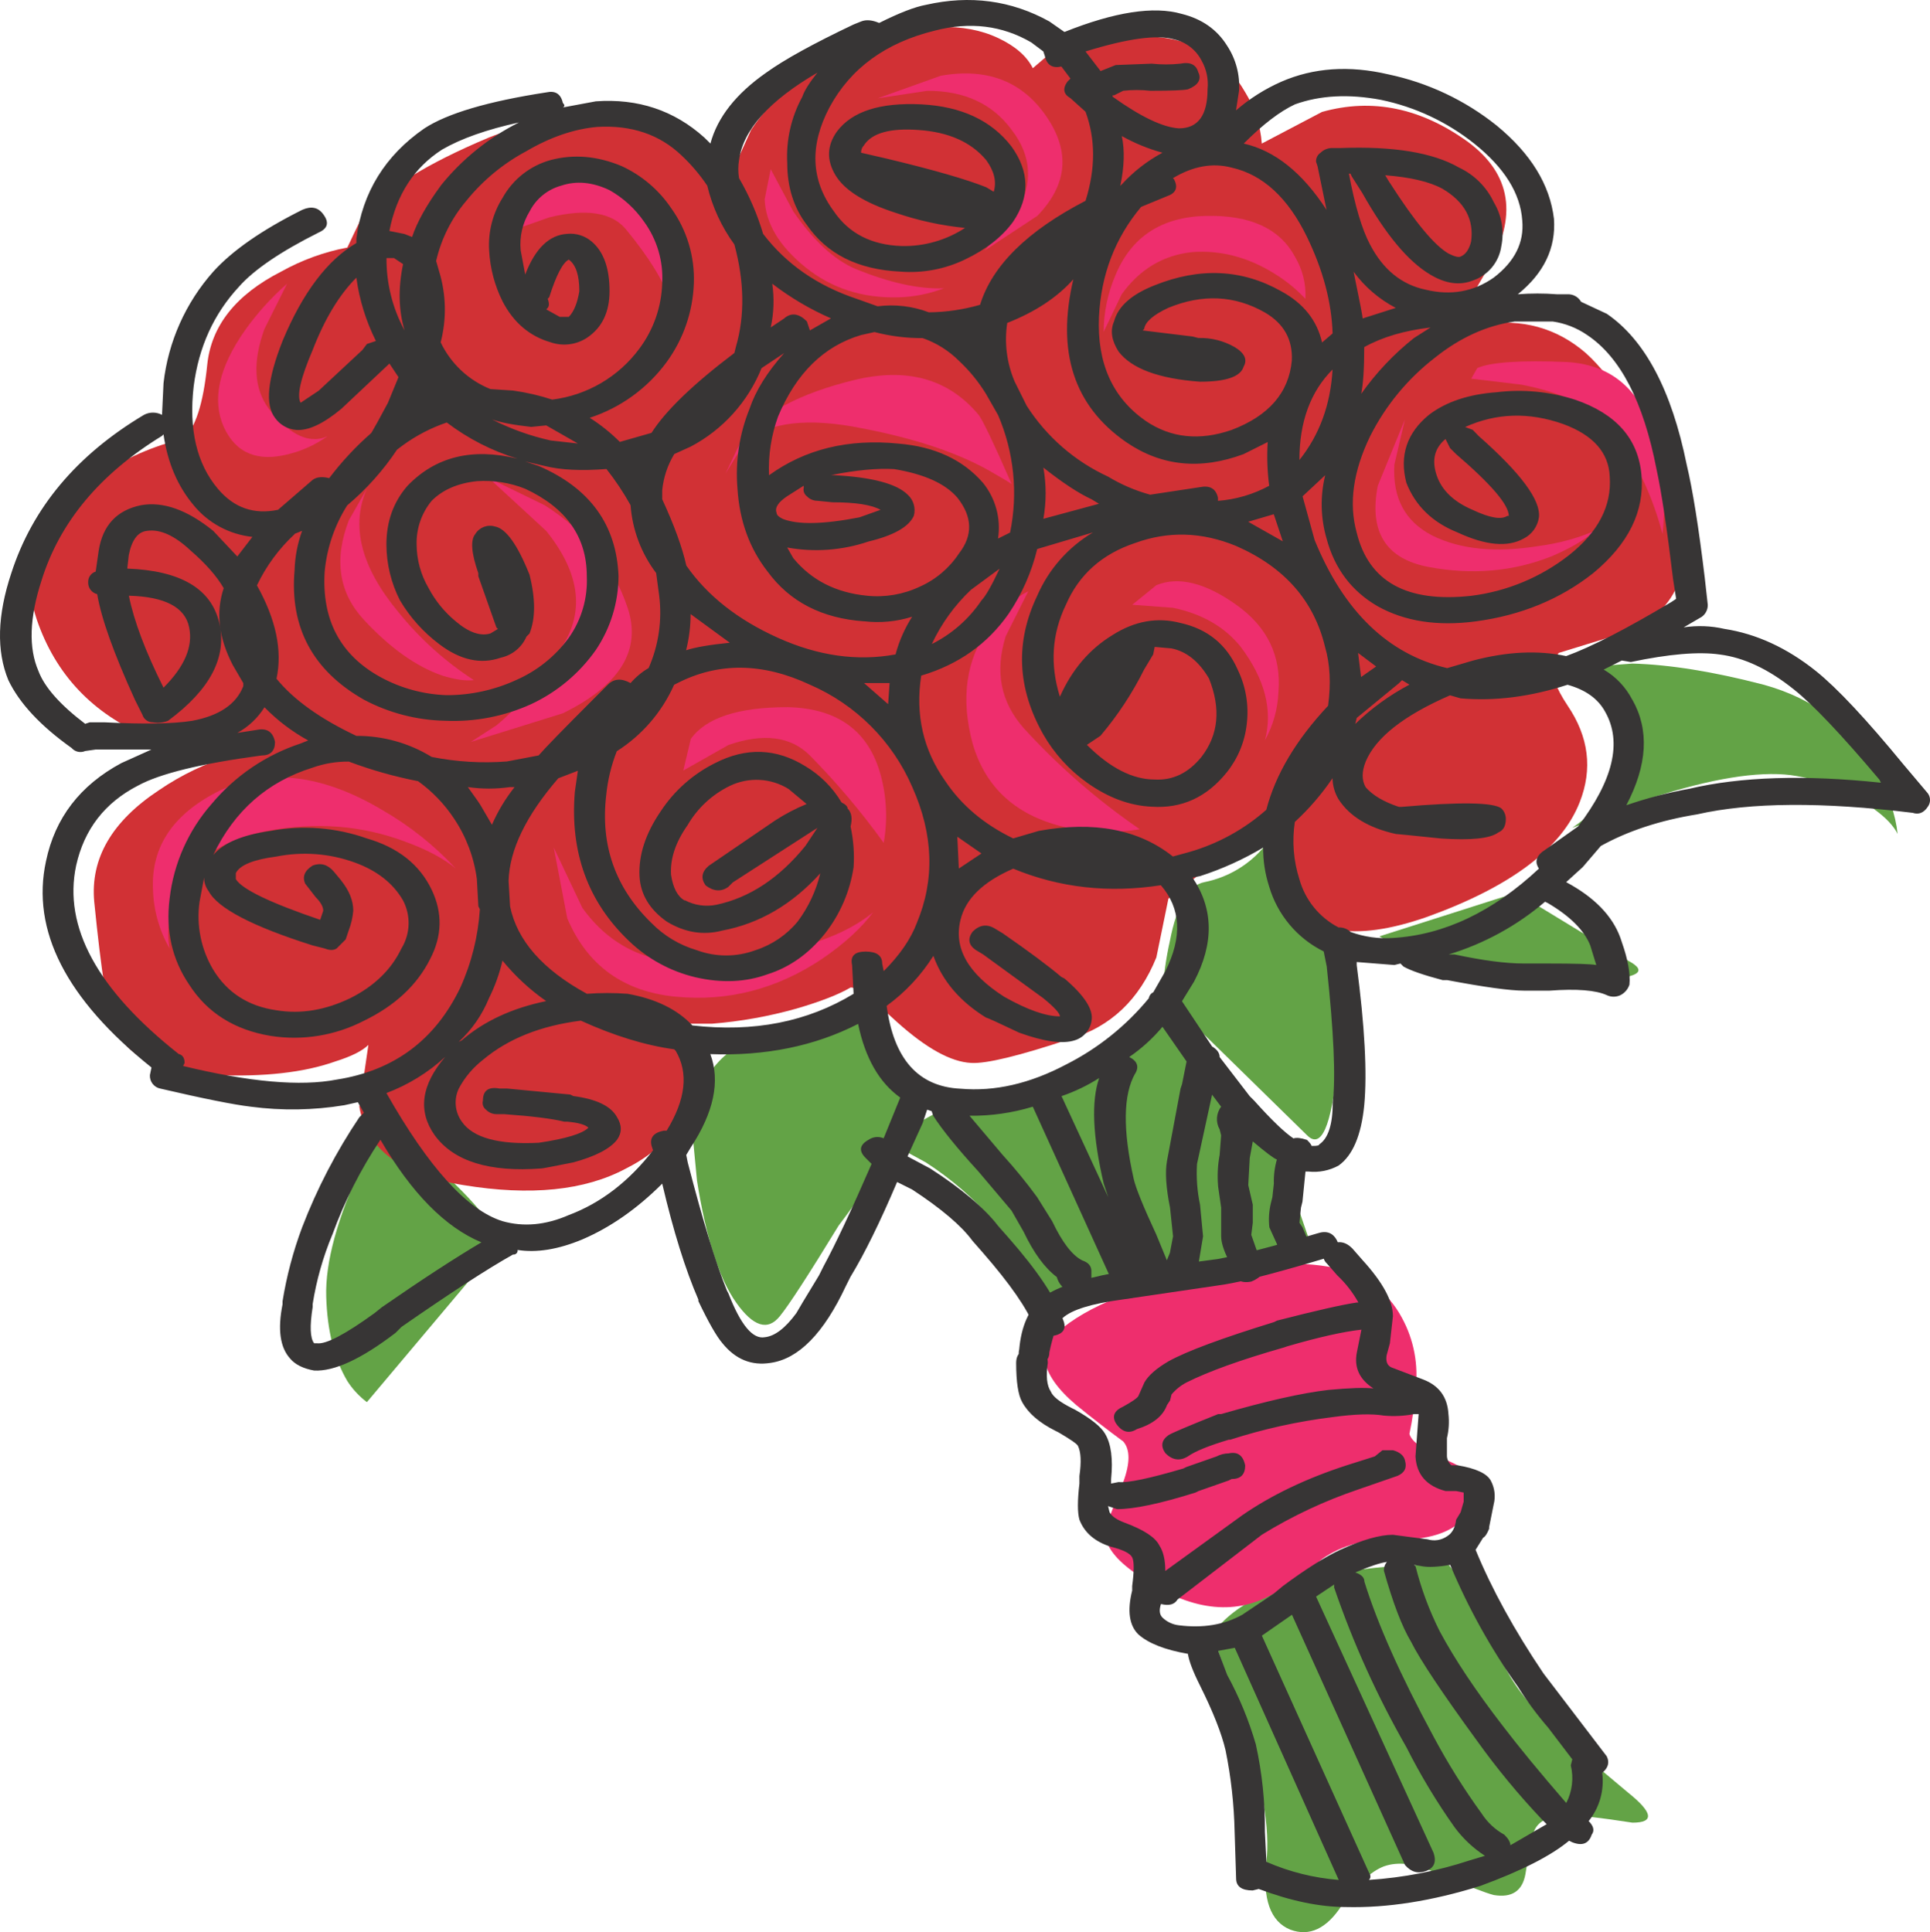 <?xml version="1.0" encoding="iso-8859-1"?>
<!-- Generator: Adobe Illustrator 20.1.0, SVG Export Plug-In . SVG Version: 6.00 Build 0)  -->
<svg version="1.0" id="Layer_1" xmlns="http://www.w3.org/2000/svg" xmlns:xlink="http://www.w3.org/1999/xlink" x="0px" y="0px"
	 viewBox="0 0 682.36 683.23" enable-background="new 0 0 682.36 683.23" xml:space="preserve">
<title>flowers3_0005</title>
<path fill="#63A346" d="M175,442c3.193-3.553-2.31-12.08-16.51-25.58c-14.473-13.78-20.333-23.55-17.58-29.31l-12.79,24.49
	c-8.88,19.187-13.14,34.82-12.78,46.9s2.847,22.03,7.46,29.85c1.845,2.878,4.188,5.405,6.92,7.46L175,442z"/>
<path fill="#63A346" d="M264,370c-3.907-0.353-8.347,2.843-13.32,9.59l-6.92,10.13l2.66,27.72c3.193,20.253,7.81,34.643,13.85,43.17
	c6.04,8.527,11.19,10.127,15.45,4.8c3.193-3.907,10.117-14.573,20.77-32c14.56-19.187,23.437-35.353,26.63-48.5
	c-3.193-3.907-6.39-8.17-9.59-12.79c-6.393-9.24-9.59-14.927-9.59-17.06c0-1.773-5.503,0.18-16.51,5.86
	C274.977,367.34,267.167,370.367,264,370z"/>
<path fill="#63A346" d="M456.78,311.92l-9.59-12.79c-5.416,6.593-12.944,11.111-21.31,12.79c-5.68,1.067-9.763,7.997-12.25,20.79
	c-1.373,6.14-2.252,12.38-2.63,18.66l51.14,50.1c4.973,4.973,8.523-3.027,10.65-24c2.133-20.607,1.423-34.643-2.13-42.11
	C468.153,329.687,463.527,321.873,456.78,311.92z"/>
<path fill="#63A346" d="M572.36,255.43c3.553,14.927-1.95,27.363-16.51,37.31l28.23-10.66c20.953-6.753,37.287-9.42,49-8
	c12.073,1.773,22.017,5.86,29.83,12.26c3.907,2.84,6.573,5.683,8,8.53c-0.713-6.753-3.2-14.037-7.46-21.85
	c-8.52-15.633-21.837-25.937-39.95-30.91c-17.753-4.62-33.2-7.107-46.34-7.46l-14.38,1.07L572.36,255.43z"/>
<path fill="#63A346" d="M536.14,315.66l-48.47,15.46l11.19,6.4c8.371,4.032,17.384,6.564,26.63,7.48
	c12.91,1.398,25.899,1.932,38.88,1.6c14.913-0.713,18.643-3.023,11.19-6.93L536.14,315.66z"/>
<path fill="#63A346" d="M408.84,361.49c-8.167,7.46-13.833,12.257-17,14.39c-10.667,7.107-21.853,10.837-33.56,11.19
	c-11.269,0.216-22.291,3.337-32,9.06l-10.65,8.53l11.72,6.4c8.935,5.771,17.014,12.769,24,20.79
	c11.007,12.433,18.11,23.98,21.31,34.64L383.8,458c10.667-5.687,23.983-8.883,39.95-9.59c25.927-1.42,39.067-4.44,39.42-9.06
	L450.38,402c-6.033-7.82-12.247-15.283-18.64-22.39C418.953,365.043,411.32,359.003,408.84,361.49z"/>
<path fill="#63A346" d="M477.55,555.5c-24.5,3.553-40.833,11.017-49,22.39l10.65,29.85c7.1,22.387,9.94,39.263,8.52,50.63
	c-1.42,13.147,1.42,21.147,8.52,24c6.747,2.487,12.783-0.357,18.11-8.53c5.333-7.46,10.303-12.08,14.91-13.86
	c4.973-1.773,11.01-1.063,18.11,2.13c11.007,4.62,17.93,7.287,20.77,8c6.393,1.067,10.123-1.42,11.19-7.46
	c1.42-9.24,2.487-14.393,3.2-15.46c1.42-3.2,4.97-4.977,10.65-5.33c4.613,0,12.613,0.887,24,2.66c7.813,0,7.28-3.553-1.6-10.66
	c-14.913-12.44-24.147-20.44-27.7-24c-8.88-8.527-14.917-17.053-18.11-25.58c-2.789-8.065-6.546-15.761-11.19-22.92l-6.39-8
	C500.603,553.062,489.012,553.778,477.55,555.5z"/>
<path fill="#EE2E6D" d="M500.45,491.54c1.136-8.805-0.541-17.745-4.79-25.54c-4.973-9.24-12.787-15.103-23.44-17.59
	c-13.14-2.84-30.717-1.773-52.73,3.2c-24.147,5.333-40.66,13.15-49.54,23.45l-0.53,5.86c0.713,4.973,4.443,10.307,11.19,16
	c5.68,4.62,11.183,8.883,16.51,12.79c2.487,2.84,2.487,7.637,0,14.39c-4.26,10.667-6.39,16.353-6.39,17.06
	c-0.353,4.62,2.843,9.417,9.59,14.39c17.4,12.793,33.023,15.99,46.87,9.59c6.04-2.84,12.787-7.46,20.24-13.86
	c7.1-4.973,15.8-7.283,26.1-6.93c13.14,0.353,22.017-3.2,26.63-10.66c4.613-7.107,1.947-12.793-8-17.06
	c-8.52-3.553-13.137-6.75-13.85-9.59C499.397,501.932,500.112,496.752,500.45,491.54z"/>
<path fill="#D13135" d="M235.19,48.09c-19.173-8.527-39.947-8.35-62.32,0.53c-22,9.24-36.913,18.48-44.74,27.72l-5.33,11.19
	c-8.22,1.568-16.134,4.448-23.44,8.53c-16,8.173-24.7,19.173-26.1,33c-1.4,13.827-4.24,22.533-8.52,26.12l-5.86,1.6
	c-10.389,3.245-20.124,8.296-28.76,14.92c-18.08,13.533-23.587,29.893-16.52,49.08s20.56,32.69,40.48,40.51
	c9.94,3.907,19.173,5.86,27.7,5.86c-9.098,2.761-17.721,6.895-25.57,12.26c-16.667,11.013-24.3,24.16-22.9,39.44
	c2.487,24.873,4.793,39.62,6.92,44.24c4.973,11.013,16.87,16.7,35.69,17.06c17.4,0.713,31.603-0.887,42.61-4.8
	c5.68-1.78,9.587-3.733,11.72-5.86l-3.2,21.85c2.487,14.927,14.737,24.167,36.75,27.72c23.793,3.907,42.97,1.953,57.53-5.86
	c11.333-5.687,18.257-13.327,20.77-22.92c1.799-6.415,2.164-13.148,1.07-19.72L241,362h10.7c10.093-0.8,20.084-2.585,29.83-5.33
	c8.52-2.487,14.913-4.973,19.18-7.46c1.773-0.353,7.277,3.733,16.51,12.26c10.3,9.24,19,14.037,26.1,14.39
	c5.333,0.353,17.053-2.49,35.16-8.53c14.207-4.267,24.327-13.86,30.36-28.78l4.26-20.79l28.76-22.39
	c2.487-2.133,4.44-1.067,5.86,3.2l5.33,16c8.167,15.633,25.39,18.83,51.67,9.59c29.473-10.667,47.407-24.17,53.8-40.51
	c4.613-11.727,3.193-23.097-4.26-34.11c-4.26-6.393-6.037-11.367-5.33-14.92l2.13-3.73l27.7-8.53
	c16.667-9.947,20.75-25.403,12.25-46.37c-9.587-24.52-19.707-41.577-30.36-51.17c-10.3-8.887-22.55-12.263-36.75-10.13
	c-6.033,0.713-8.34-0.707-6.92-4.26c3.54-6.027,6.547-11.17,9.02-15.43c10.667-18.48,8.36-33.403-6.92-44.77
	c-16.667-12.08-33.89-15.633-51.67-10.66l-21.29,11.19c-0.477-6.422-2.486-12.635-5.86-18.12c-7.1-12.427-18.283-19.003-33.55-19.73
	c-14.913-0.713-26.277,0.887-34.09,4.8l-7.46,6.4c-2.133-4.267-6.217-7.82-12.25-10.66c-12.073-5.687-27.52-5.17-46.34,1.55
	c-18.467,7.107-32.133,17.41-41,30.91l-8,17.59C252.237,57.493,244.777,52.357,235.19,48.09z"/>
<path fill="#373535" d="M396.58,459.56l36.22-5.33c6.747-1.067,18.997-4.263,36.75-9.59c3.553-0.713,4.62-2.667,3.2-5.86
	c-1.42-2.84-3.727-3.727-6.92-2.66c-15.627,4.62-27.347,7.64-35.16,9.06L394.45,450c-13.14,2.487-21.84,5.507-26.1,9.06
	c-4.62,3.907-7.287,9.947-8,18.12c-0.713,2.84,0.883,4.617,4.79,5.33c3.907,0,5.86-1.42,5.86-4.26
	c1.42-6.753,3.017-10.84,4.79-12.26C378.997,463.13,385.927,460.987,396.58,459.56z"/>
<path fill="#EE2E6D" d="M140.91,216.52c-13.287-16-17.017-30.57-11.19-43.71L123.33,184c-5.333,13.86-3.557,25.587,5.33,35.18
	c9.233,9.947,18.467,16.52,27.7,19.72c4.613,1.42,8.343,1.953,11.19,1.6C157.454,233.97,148.462,225.876,140.91,216.52z"/>
<path fill="#EE2E6D" d="M192.58,178.67l-19.71-9.59l20.24,18.65c11.72,14.567,13.673,28.07,5.86,40.51
	c-7.813,12.44-15.627,21.857-23.44,28.25l-9.05,5.86L199,252.23c20.24-9.947,27.873-22.383,22.9-37.31S207.153,187.91,192.58,178.67
	z"/>
<path fill="#EE2E6D" d="M262.35,155.22l-5.86,12.26l6.92-11.19c8.52-7.107,22.37-8.707,41.55-4.8
	c18.467,3.553,33.38,8.527,44.74,14.92c4.973,2.84,7.64,4.44,8,4.8c-6.393-14.567-10.293-22.737-11.7-24.51
	c-10.667-12.793-25.403-16.88-44.21-12.26C282.983,139.06,269.837,145.987,262.35,155.22z"/>
<path fill="#EE2E6D" d="M185.65,72.08l-9.59,11.19l18.11-6.4c13.14-3.2,22.197-1.78,27.17,4.26
	c8.167,9.947,13.317,18.297,15.45,25.05c0.349-7.173-0.369-14.358-2.13-21.32c-3.553-14.573-10.48-22.033-20.78-22.38
	C203.587,61.773,194.177,64.973,185.65,72.08z"/>
<path fill="#EE2E6D" d="M93.5,116.31l8-16c-5.591,4.912-10.595,10.456-14.91,16.52c-9.24,13.16-11.73,24.55-7.47,34.17
	c4.26,9.24,11.893,12.437,22.9,9.59c4.983-1.229,9.685-3.401,13.85-6.4c-1.475,0.771-3.127,1.14-4.79,1.07
	c-4.973,0-10.307-3.553-16-10.66C89.767,137.467,89.24,128.037,93.5,116.31z"/>
<path fill="#EE2E6D" d="M54.09,314.59c0.209,7.307,2.222,14.449,5.86,20.79c-1.067-5.687-0.357-11.727,2.13-18.12
	c4.973-12.433,15.803-20.25,32.49-23.45c17.047-3.2,33.203-1.957,48.47,3.73c7.813,2.84,13.85,6.037,18.11,9.59
	c-7.611-8.217-16.428-15.228-26.15-20.79c-20.953-12.433-39.953-14.743-57-6.93C61.333,287.583,53.363,299.31,54.09,314.59z"/>
<path fill="#EE2E6D" d="M244.24,261.29l-2.66,11.19l16-9.06c12.427-4.267,22.013-3.023,28.76,3.73
	c9.48,9.618,18.206,19.952,26.1,30.91c1.416-7.981,1.051-16.177-1.07-24c-4.26-15.633-15.26-23.633-33-24
	C260.943,250.087,249.567,253.83,244.24,261.29z"/>
<path fill="#EE2E6D" d="M195.77,299.67l4.79,25.05c7.1,16.7,19.883,25.94,38.35,27.72s35.69-2.66,51.67-13.32
	c7.813-5.333,13.85-10.84,18.11-16.52c-12.073,9.947-32.493,15.81-61.26,17.59c-17.753,1.067-31.603-5.33-41.55-19.19L195.77,299.67
	z"/>
<path fill="#EE2E6D" d="M363.56,209.06c-4.973,2.487-9.59,6.75-13.85,12.79c-8.167,11.373-10.12,25.04-5.86,41
	c4.62,16,15.807,25.95,33.56,29.85c8.417,1.762,17.088,1.941,25.57,0.53c-14.995-10.286-28.753-22.268-41-35.71
	c-8.18-9.213-10.317-20.053-6.41-32.52L363.56,209.06z"/>
<path fill="#EE2E6D" d="M408.84,206.92l-8.52,6.93l14.38,1.07c10.3,2.133,18.3,6.753,24,13.86c8.52,11.373,11.36,22.373,8.52,33
	c2.902-5.218,4.539-11.044,4.78-17.01c1.067-12.793-3.903-23.097-14.91-30.91C426.083,206.047,416.667,203.733,408.84,206.92z"/>
<path fill="#EE2E6D" d="M496.72,148.29l-9.59,23.45c-3.193,16.347,2.843,25.94,18.11,28.78c15.267,2.84,29.65,1.597,43.15-3.73
	c6.747-2.84,11.897-5.86,15.45-9.06c-6.3,2.657-12.93,4.45-19.71,5.33c-15.273,2.487-27.88,1.243-37.82-3.73
	c-9.587-4.973-14.027-13.323-13.32-25.05L496.72,148.29z"/>
<path fill="#EE2E6D" d="M394.45,97.13c-2.766,6.395-4.215,13.282-4.26,20.25l6.39-13.32c6.393-8.887,14.727-13.86,25-14.92
	c9.94-0.713,19.527,1.773,28.76,7.46c4.123,2.499,7.888,5.547,11.19,9.06c0.29-5.236-1.011-10.437-3.73-14.92
	c-5.333-9.947-15.81-14.743-31.43-14.39S400.11,83.63,394.45,97.13z"/>
<path fill="#EE2E6D" d="M332.67,26.77l-22.37,8l17.58-2.66c13.14,0,23.083,4.62,29.83,13.86c7.1,9.24,7.633,19.01,1.6,29.31
	l-11.2,13.32l18.64-12.26c10.667-11.013,11.733-22.74,3.2-35.18C361.417,28.72,348.99,23.923,332.67,26.77z"/>
<path fill="#EE2E6D" d="M272.48,59.82l-2.13,10.66c0.353,8.527,5.147,16.527,14.38,24s20.233,11.027,33,10.66
	c5.475-0.162,10.884-1.244,16-3.2c-8.88,0.353-19.357-1.957-31.43-6.93c-7.46-3.2-14.74-9.95-21.84-20.25L272.48,59.82z"/>
<path fill="#EE2E6D" d="M522.29,130.17l-2.13,3.73l17.58,2.1c13.14,2.487,22.727,6.75,28.76,12.79
	c9.587,9.593,16.69,22.927,21.31,40c1.054-9.792,0.513-19.691-1.6-29.31c-4.26-19.9-14.927-30.383-32-31.45
	C537.55,127.343,526.91,128.057,522.29,130.17z"/>
<path fill="#373535" d="M501.52,500.61L500.45,515c0.353,6.393,3.903,10.48,10.65,12.26h3.73l2.66,0.53V531l-1.07,3.73l-1.6,2.66
	c-0.353,2.84-1.42,4.793-3.2,5.86c-2.02,1.401-4.571,1.795-6.92,1.07l-12.25-1.6c-4.613,0-10.827,1.777-18.64,5.33
	c-5.333,2.487-12.08,6.75-20.24,12.79l-3.2,2.66L439.2,571c-6.393,3.553-13.85,4.797-22.37,3.73c-2.191-0.242-4.241-1.202-5.83-2.73
	c-1.067-1.067-1.243-2.667-0.53-4.8c2.84,0.713,4.793,0.18,5.86-1.6l29.83-22.92c10.724-6.6,22.16-11.968,34.09-16l13.85-4.8
	c2.487-1.067,3.373-2.843,2.66-5.33c-0.353-1.78-1.773-3.023-4.26-3.73h-3.73l-2.7,2.18L476,518.19
	c-14.207,4.62-26.457,10.483-36.75,17.59L412,555.5c0-3.907-0.71-6.927-2.13-9.06c-1.42-2.84-5.503-5.507-12.25-8
	c-2.84-1.067-4.617-2.31-5.33-3.73l-0.53-2.13l3.2,1.07c6.033,0,15.267-1.953,27.7-5.86l1.07-0.53l10.65-3.73l1.07-0.53
	c3.193,0,4.79-1.6,4.79-4.8c-0.713-3.553-2.667-4.973-5.86-4.26c-1.484,0.017-2.944,0.383-4.26,1.07l-10.65,3.73l-1.07,0.53
	c-12.073,3.553-19.707,5.153-22.9,4.8l-2.66,0.53V523c0.713-7.107,0.003-12.44-2.13-16c-1.42-2.487-4.97-5.33-10.65-8.53l-1.07-0.53
	c-4.26-2.133-6.747-4.087-7.46-5.86c-1.42-2.133-1.777-5.51-1.07-10.13c0-3.2-1.953-4.8-5.86-4.8c-3.553,0-5.33,1.6-5.33,4.8
	c0,6.753,0.71,11.373,2.13,13.86c2.133,3.907,6.04,7.283,11.72,10.13l1.07,0.53c4.26,2.487,6.567,4.087,6.92,4.8
	c1.067,2.133,1.243,5.687,0.53,10.66v2.66c-0.713,6.04-0.713,10.303,0,12.79c1.773,4.62,5.503,7.817,11.19,9.59
	c4.26,1.067,6.747,2.31,7.46,3.73s0.713,4.797,0,10.13v1.6c-1.773,7.107-1.063,12.26,2.13,15.46c3.553,3.2,9.413,5.51,17.58,6.93
	c0.353,2.487,1.773,6.217,4.26,11.19c4.613,9.24,7.63,16.88,9.05,22.92c1.926,9.478,2.997,19.11,3.2,28.78l0.53,16.52
	c0,2.84,1.953,4.26,5.86,4.26l2.13-0.53c11.333,4.267,21.63,6.4,30.89,6.4c14.56,0.353,30.363-2.133,47.41-7.46
	c14.56-5.333,25.037-10.667,31.43-16l1.07,0.53c3.553,1.42,5.86,0.533,6.92-2.66c1.067-1.42,0.71-3.02-1.07-4.8
	c3.856-4.796,5.586-10.958,4.79-17.06c2.133-1.773,2.667-3.727,1.6-5.86l-22.37-29.31c-10.3-15.28-18.3-29.85-24-43.71l2.66-4.26
	c0.713-0.353,1.423-1.42,2.13-3.2V540l1.6-8c0.751-2.875,0.368-5.929-1.07-8.53c-1.42-2.487-5.327-4.263-11.72-5.33h-2.13
	c-0.943-0.807-1.52-1.961-1.6-3.2v-6.4c0.67-2.791,0.85-5.677,0.53-8.53c-0.353-6.04-3.373-10.127-9.06-12.26l-11.19-4.26
	c-1.42-0.713-1.953-2.133-1.6-4.26l1.15-4.23l1.07-9.59c0-5.333-3.55-11.907-10.65-19.72l-3.73-4.26
	c-2.487-2.487-5.153-2.843-8-1.07c-0.973,0.62-1.71,1.55-2.09,2.64c-0.376,1.346,0.038,2.788,1.07,3.73l3.73,4.26
	c2.97,2.79,5.487,6.025,7.46,9.59h-0.53c-4.973,0.713-14.383,2.847-28.23,6.4l-1.07,0.53c-18.467,5.687-30.897,10.307-37.29,13.86
	c-4.26,2.487-7.1,4.973-8.52,7.46l-2.13,4.8c-0.353,0.713-2.13,1.957-5.33,3.73c-3.193,1.42-4.08,3.373-2.66,5.86
	c2.133,3.2,4.62,3.91,7.46,2.13c5.68-1.773,9.23-4.617,10.65-8.53l1.07-1.6l0.53-2.13c1.478-1.758,3.289-3.206,5.33-4.26
	c7.813-3.907,19.177-7.993,34.09-12.26l1.6-0.53c11.007-3.2,19.707-5.153,26.1-5.86l-1.6,8c-1.067,5.333,0.887,9.597,5.86,12.79
	c-3.193-0.353-8.527-0.177-16,0.53c-9.233,1.067-21.84,3.91-37.82,8.53h-1.07c-10.667,4.267-16.527,6.753-17.58,7.46
	c-2.487,1.773-2.843,3.907-1.07,6.4c2.487,2.487,5.153,2.843,8,1.07c2.487-1.773,7.28-3.727,14.38-5.86h0.53
	c11.792-3.809,23.92-6.488,36.22-8c7.813-1.067,13.85-1.243,18.11-0.53c3.557,0.326,7.143,0.147,10.65-0.53h1.6v0.53 M446.14,578.39
	l10.64-7.39l39.95,88.48c2.133,2.487,4.62,3.197,7.46,2.13s3.727-3.2,2.66-6.4l-41.55-90.64l6.39-4.26v1.07
	c6.704,19.605,15.267,38.524,25.57,56.5c4.956,9.826,10.638,19.269,17,28.25c2.947,3.985,6.584,7.409,10.74,10.11l-5.33,1.6
	c-11.556,3.809-23.548,6.138-35.69,6.93c0.713-0.713,0.713-1.6,0-2.66l-37.82-83.68 M482.38,559.24c0-1.42-1.067-2.487-3.2-3.2
	c4.973-2.133,8.703-3.377,11.19-3.73c-0.773,0.879-1.158,2.033-1.07,3.2c3.193,11.373,6.39,19.723,9.59,25.05
	c3.193,6.393,11.007,18.12,23.44,35.18c6.995,9.749,14.646,19.011,22.9,27.72l1.6,1.6L534,652.51c0-1.067-0.71-2.31-2.13-3.73
	c-3.244-1.785-5.993-4.348-8-7.46c-6.282-8.66-11.963-17.741-17-27.18c-11.72-21.673-19.887-39.973-24.5-54.9 M430.7,583.76
	l5.86-1.07l36.75,82.08c-8.82-0.697-17.462-2.86-25.57-6.4l-0.53-10.66c0.099-10.391-0.978-20.761-3.21-30.91
	c-2.48-8.514-5.873-16.735-10.12-24.52l-3.2-8.53 M500.46,553.9l-0.53-0.53l3.2,0.53c2.133,0.353,5.33,0.177,9.59-0.53
	c6.377,15.234,14.426,29.713,24,43.17c3.17,5.067,6.731,9.878,10.65,14.39l8.52,11.19l-0.53,2.13c1.079,4.488,0.512,9.215-1.6,13.32
	c-9.233-10.667-16.69-19.727-22.37-27.18c-9.593-12.427-17.057-23.617-22.39-33.57c-3.671-7.305-6.529-14.991-8.52-22.92
	 M251.17,50.76L249,48.62c-10.667-9.593-23.45-13.857-38.35-12.79L199,38c0.713-0.353,0.713-0.887,0-1.6
	c-0.713-3.2-2.667-4.443-5.86-3.73c-20.62,3.173-35,7.427-43.14,12.76c-13.847,9.593-21.847,22.563-24,38.91v1.6
	c-10.3,6.04-19.003,17.587-26.11,34.64c-5.333,13.5-6.22,22.56-2.66,27.18c1.729,2.459,4.463,4.021,7.46,4.26
	c4.26,0.353,9.593-2.133,16-7.46l17-16l3.2,4.8l-3.73,9.06c-2.84,5.333-4.793,8.887-5.86,10.66c-5.502,4.812-10.498,10.173-14.91,16
	c-2.84-0.713-4.97-0.357-6.39,1.07l-11.7,10.12c-8.527,1.78-15.627-0.707-21.3-7.46c-7.46-8.887-10.3-20.967-8.52-36.24
	c1.773-13.86,7.107-25.587,16-35.18c5.333-6.04,14.743-12.437,28.23-19.19c3.193-1.42,3.727-3.553,1.6-6.4
	c-1.773-2.487-4.26-3.02-7.46-1.6c-14.227,7.113-24.713,14.4-31.46,21.86c-9.787,11.019-15.928,24.795-17.58,39.44l-0.53,11.2
	c-1.997-1.065-4.393-1.065-6.39,0C27.097,160.9,11.467,179.553,4,202.66c-4.96,14.893-5.31,27.507-1.05,37.84
	c3.907,8.173,11.363,16.173,22.37,24c1.189,1.37,3.132,1.804,4.79,1.07l3.73-0.53h19.71l-10.65,4.8
	c-14.56,7.82-23.437,19.367-26.63,34.64c-5.333,24.52,7.097,48.853,37.29,73L53,380.15c-0.142,2.311,1.456,4.366,3.73,4.8
	c15.267,3.553,25.933,5.687,32,6.4c10.967,1.441,22.085,1.263,33-0.53l4.79-1.07l2.13,3.73l-1.6,1.6
	c-8.184,12.172-14.97,25.228-20.23,38.92c-3.161,8.458-5.479,17.207-6.92,26.12v1.07c-1.773,8.887-0.887,15.283,2.66,19.19
	c1.773,2.133,4.613,3.553,8.52,4.26c7.1,0.353,16.687-4.087,28.76-13.32l2.13-2.13c17.4-12.08,30.54-20.607,39.42-25.58
	c0.769,0.12,1.49-0.407,1.61-1.176c0.022-0.144,0.022-0.29,0-0.434c6.747,1.067,14.38-0.177,22.9-3.73
	c9.94-4.267,19.35-10.84,28.23-19.72c3.907,16.7,8.167,30.367,12.78,41v0.53c3.553,7.46,6.393,12.433,8.52,14.92
	c4.613,5.687,10.28,7.997,17,6.93c9.94-1.42,18.817-10.48,26.63-27.18l1.6-3.2c4.973-8.173,10.477-19.367,16.51-33.58l5.33,2.66
	c10.3,6.753,17.403,12.793,21.31,18.12l3.73,4.26c9.587,11.013,15.623,19.72,18.11,26.12c1.42,3.2,3.727,4.267,6.92,3.2
	c3.553-0.713,4.62-2.667,3.2-5.86c-2.487-7.46-8.88-17.053-19.18-28.78l-3.73-4.26c-4.973-6.393-12.973-13.143-24-20.25l-8-4.26
	l5.33-11.73l1.6-4.8l1.6,0.53l0.53,1.6c3.193,4.973,8.527,11.547,16,19.72l11.72,13.86l4.26,7.46c3.553,7.46,7.46,12.793,11.72,16
	c0.667,2.432,2.442,4.408,4.79,5.33c3.553,1.42,5.86,0.533,6.92-2.66l0.53-2.13v-2.66c0-1.773-1.067-3.017-3.2-3.73
	c-3.553-1.773-7.103-6.393-10.65-13.86l-5.33-8.53c-3.793-5.185-7.859-10.166-12.18-14.92l-11.72-13.86
	c7.577,0.085,15.121-0.994,22.37-3.2l29.3,64.49c1.42,3.2,3.727,4.087,6.92,2.66c2.487-0.713,3.73-2.133,3.73-4.26
	c1.387,1.42,3.503,1.845,5.33,1.07l3.73-2.13c0.879,0.774,2.033,1.16,3.2,1.07c3.193,0.713,5.147-0.707,5.86-4.26l2.13-12.79
	L424.28,426c-1.002-4.727-1.362-9.567-1.07-14.39l5.33-24.52l3.2,4.26c-1.767,2.318-1.975,5.469-0.53,8l0.53,2.13l-0.53,6.93
	c-0.685,3.689-0.863,7.453-0.53,11.19l1.07,7.46v10.13c0,2.133,0.887,4.977,2.66,8.53l1.07,3.73c1.067,3.2,3.373,4.443,6.92,3.73
	c3.553-1.42,4.797-3.373,3.73-5.86l-3.73-10.66l0.53-4.26V426l-1.6-6.93l0.53-9.59l1.07-5.86c4.613,3.907,7.453,6.04,8.52,6.4
	c-0.798,2.77-1.159,5.648-1.07,8.53l-0.53,4.8l-0.53,2.13c-0.67,2.791-0.85,5.677-0.53,8.53l2.66,5.86
	c0.713,2.84,2.843,3.907,6.39,3.2c3.553,0,4.973-1.777,4.26-5.33l-1.6-3.74l-1.07-1.6l0.53-5.33l0.53-2.13l1.07-10.66h1.07
	c3.684,0.4,7.403-0.343,10.65-2.13c4.973-3.553,7.99-10.66,9.05-21.32c1.067-11.373,0.18-27.897-2.66-49.57v-1.07l13.33,1.05
	l2.13-0.53l1.07,1.07c2.487,1.42,7.103,3.02,13.85,4.8h1.6c13.14,2.487,22.197,3.73,27.17,3.73h9.05
	c9.587-0.713,16.333-0.18,20.24,1.6c1.517,0.712,3.273,0.712,4.79,0c1.526-0.762,2.679-2.106,3.2-3.73
	c0.353-3.907-0.533-8.88-2.66-14.92l-0.53-1.6c-2.84-7.82-9.233-14.393-19.18-19.72l5.86-5.33l6.39-7.46
	c9.587-5.333,20.95-9.063,34.09-11.19c18.82-4.267,44.21-4.443,76.17-0.53c2.133,0.713,3.91,0.003,5.33-2.13
	c1.067-1.422,1.067-3.378,0-4.8L673,270.35c-13.14-16-23.437-27-30.89-33c-10.28-8.233-21.1-13.223-32.46-14.97
	c-4.717-1.084-9.596-1.264-14.38-0.53l6.39-3.73c1.374-0.977,2.173-2.574,2.13-4.26l-1.07-9.59c-2.133-17.767-4.263-31.1-6.39-40
	c-5.333-26.293-14.743-44.06-28.23-53.3l-9.1-4.25c-0.967-1.719-2.819-2.748-4.79-2.66h-3.73c-4.61-0.356-9.24-0.356-13.85,0
	c9.233-7.46,13.493-16.343,12.78-26.65c-1.42-12.08-8.167-23.08-20.24-33c-11.184-8.966-24.322-15.174-38.35-18.12
	C477,23.057,464.393,23.927,453,28.9c-5.808,2.562-11.201,5.976-16,10.13l1.07-6.93c0.367-5.656-1.13-11.276-4.26-16
	c-3.553-5.687-8.887-9.417-16-11.19c-9.873-2.84-23.697-0.707-41.47,6.4L371,7.58c-13.48-7.46-28.033-9.413-43.66-5.86
	c-3.907,0.713-9.41,2.847-16.51,6.4c-2.487-1.067-4.617-1.243-6.39-0.53l-2.66,1.07c-14.207,6.747-24.507,12.427-30.9,17.04
	c-10.667,7.46-17.237,15.81-19.71,25.05 M186.17,53.41c8.52-4.973,16.853-7.817,25-8.53c12.107-0.7,22.05,2.673,29.83,10.12
	c3.408,3.202,6.444,6.777,9.05,10.66c1.791,7.496,5.05,14.562,9.59,20.79c3.553,13.147,3.73,25.227,0.53,36.24l-0.53,2.13
	c-14.56,11.013-24.327,20.43-29.3,28.25l-11.19,3.2c-3.227-3.224-6.799-6.085-10.65-8.53c10.918-3.564,20.44-10.469,27.22-19.74
	c5.883-8.08,9.222-17.732,9.59-27.72c0.373-9.526-2.442-18.904-8-26.65c-4.378-6.494-10.46-11.656-17.58-14.92
	c-8.52-3.553-16.853-4.263-25-2.13c-7.227,1.975-13.354,6.776-17,13.32c-3.516,5.559-5.192,12.085-4.79,18.65
	c0.331,6.306,1.961,12.475,4.79,18.12c3.907,7.46,9.573,12.257,17,14.39c4.279,1.462,8.993,0.872,12.78-1.6
	c5.333-3.553,8-9.06,8-16.52c0-8.173-2.13-14.037-6.39-17.59c-2.372-1.988-5.439-2.945-8.52-2.66
	c-6.393,0.353-11.363,5.15-14.91,14.39l-1.6-8.53c-0.469-4.845,0.654-9.711,3.2-13.86c2.289-4.46,6.351-7.749,11.19-9.06
	c5.333-1.773,11-1.24,17,1.6c4.877,2.756,9.065,6.582,12.25,11.19c4.594,6.325,6.852,14.047,6.39,21.85
	c-0.269,8.277-3.06,16.273-8,22.92c-7.36,10.038-18.537,16.594-30.89,18.12c-4.511-1.48-9.147-2.551-13.85-3.2l-8-0.53
	c-7.722-3.111-13.996-9.006-17.58-16.52c2.137-8.239,1.954-16.909-0.53-25.05l-1.07-3.73c1.809-7.845,5.471-15.142,10.68-21.28
	c5.845-7.24,13.093-13.224,21.31-17.59 M193.65,105.64l0.53-0.53c2.48-7.807,4.787-12.243,6.92-13.31
	c2.487,1.773,3.73,5.503,3.73,11.19c-0.713,4.267-1.957,7.287-3.73,9.06h-3.2l-4.79-2.66c1.067-0.713,1.243-1.957,0.53-3.73
	 M269.81,82.74c-2.036-6.899-4.896-13.527-8.52-19.74c-0.355-2.119-0.355-4.281,0-6.4c1.42-10.667,10.653-20.97,27.7-30.91
	c-2.84,3.553-4.617,6.397-5.33,8.53c-3.92,7.17-5.765,15.29-5.33,23.45c0,8.527,2.307,15.81,6.92,21.85
	c7.1,10.307,18.1,15.813,33,16.52c7.876,0.635,15.779-0.835,22.9-4.26c7.46-3.553,13.127-7.993,17-13.32
	c6.033-8.887,5.857-17.77-0.53-26.65c-7.08-9.207-17.707-14.177-31.88-14.91c-14.56-0.713-24.503,2.483-29.83,9.59
	c-3.553,4.973-3.73,10.127-0.53,15.46s10.303,9.773,21.31,13.32c7.934,2.716,16.155,4.504,24.5,5.33
	c-6.642,4.338-14.439,6.569-22.37,6.4c-10.667-0.353-18.667-4.44-24-12.26c-8.147-11.013-8.67-23.26-1.57-36.74
	c7.46-13.86,19.89-22.92,37.29-27.18C342.967,7.607,354.327,9,364.62,15l4.26,3.2l0.53,1.6c0.713,3.2,2.667,4.443,5.86,3.73
	l3.2,4.26l-1.07,1.07c-1.773,2.487-1.417,4.44,1.07,5.86l5.33,4.8c3.553,9.653,3.553,20.147,0,31.48
	c-20.593,10.667-33.023,22.927-37.29,36.78c-5.888,1.702-11.981,2.597-18.11,2.66c-5.77-2.186-11.99-2.918-18.11-2.13l-7.46-2.66
	c-13.847-4.62-24.847-12.26-33-22.92 M277.29,112.58l-4.79,3.2c1.099-5.08,1.279-10.316,0.53-15.46
	c6.398,4.918,13.373,9.035,20.77,12.26l-7.46,4.26l-1.07-3.2c-2.84-2.84-5.507-3.197-8-1.07 M305.5,51.29
	c2.84-4.267,9.233-6.043,19.18-5.33c10.667,0.713,18.667,4.267,24,10.66c2.84,3.907,3.727,7.637,2.66,11.19l-2.66-1.6
	c-7.12-2.84-18.85-6.213-35.19-10.12L304.43,54c-0.025-0.996,0.362-1.958,1.07-2.66 M309.23,117.43c5.55,1.447,11.265,2.163,17,2.13
	c4.805,1.677,9.172,4.41,12.78,8c3.708,3.462,6.934,7.407,9.59,11.73l4.26,7.46c5.639,13.095,7.126,27.604,4.26,41.57l-4.26,2.13
	c1.085-7.031-0.85-14.193-5.33-19.72c-7.1-8.173-17.043-12.793-29.83-13.86c-17.753-1.78-33.023,1.95-45.81,11.19
	c-0.306-7.073,0.781-14.137,3.2-20.79c6.393-15.28,16.16-24.873,29.3-28.78l4.79-1.07 M356.05,114.22
	c9.94-3.907,17.753-9.06,23.44-15.46c-6.04,25.587,0.173,44.773,18.64,57.56c12.427,8.527,26.277,9.947,41.55,4.26l8.52-4.26
	c-0.321,5.158-0.143,10.336,0.53,15.46c-5.595,3.031-11.766,4.847-18.11,5.33V176c-0.713-3.2-2.843-4.443-6.39-3.73l-17.58,2.66
	c-5.242-1.433-10.26-3.587-14.91-6.4c-11.772-5.43-21.744-14.116-28.74-25.03l-4.23-8.5c-2.814-6.545-3.736-13.748-2.66-20.79
	 M155.82,65.68c-4.967,6.753-8.34,12.793-10.12,18.12l-2.7-1.06l-5.33-1.07c2.487-12.793,8.7-22.387,18.64-28.78
	c6.747-3.907,15.803-7.103,27.17-9.59c-10.731,5.392-20.178,13.028-27.7,22.39 M136.65,91.26h2.66l3.2,2.13
	c-1.773,8.527-1.597,16.343,0.53,23.45C138.773,108.994,136.574,100.191,136.65,91.26 M132.92,120.57l-3.2,1.07l-1.6,2.13
	l-15.45,14.39l-6.39,4.26c-1.42-2.487,0-8.703,4.26-18.65c4.26-11.013,9.41-19.54,15.45-25.58c1.056,7.794,3.394,15.36,6.92,22.39
	 M122.79,178.68c6.767-5.692,12.69-12.319,17.59-19.68l2.13-1.6c4.72-3.425,9.928-6.122,15.45-8c7.509,5.713,15.974,10.043,25,12.79
	c-16-3.907-28.96-0.71-38.88,9.59c-4.973,5.687-7.46,12.617-7.46,20.79c0.025,6.858,1.666,13.614,4.79,19.72
	c3.559,6.011,8.265,11.264,13.85,15.46c7.46,5.687,14.74,7.287,21.84,4.8c4.04-0.888,7.408-3.663,9.05-7.46l1.07-1.07
	c2.133-5.333,2.133-12.263,0-20.79c-4.26-10.667-8.343-16.353-12.25-17.06c-2.643-0.785-5.483,0.307-6.92,2.66
	c-1.773,2.133-1.417,6.753,1.07,13.86v1.07l6.39,18.12l0.53,0.53L173.4,224c-3.553,1.067-7.637-0.353-12.25-4.26
	c-3.941-3.242-7.2-7.232-9.59-11.74c-2.761-4.686-4.231-10.021-4.26-15.46c-0.143-5.627,1.749-11.117,5.33-15.46
	c3.907-3.907,9.24-6.217,16-6.93c5.794-0.386,11.601,0.523,17,2.66c14.56,6.753,21.84,17.057,21.84,30.91
	c0.364,7.792-1.885,15.482-6.39,21.85c-4.787,6.532-11.218,11.68-18.64,14.92c-7.686,3.526-16.044,5.344-24.5,5.33
	c-8.207-0.269-16.235-2.461-23.44-6.4c-14.207-7.82-20.777-20.257-19.71-37.31c0.77-8.34,3.512-16.378,8-23.45 M68.46,178.66
	c5.182,6.317,12.644,10.337,20.77,11.19l-5.33,6.93l-8.52-9.06c-9.233-7.46-17.757-10.48-25.57-9.06
	c-8.52,1.773-13.49,7.107-14.91,16l-1.07,7.46c-1.625,0.503-2.714,2.03-2.66,3.73c-0.094,2.004,1.249,3.792,3.2,4.26
	c1.42,8.527,5.86,20.963,13.32,37.31l2.66,5.33c0.503,1.625,2.03,2.714,3.73,2.66c1.791,0.327,3.638,0.143,5.33-0.53
	c14.913-11.013,20.95-22.56,18.11-34.64c-2.84-12.08-13.68-18.473-32.52-19.18l0.53-4.8c1.067-5.333,3.197-8.177,6.39-8.53
	c4.613-0.713,9.763,1.597,15.45,6.93c5.333,4.62,9.24,9.06,11.72,13.32c-2.84,8.527-1.773,17.587,3.2,27.18l3.73,6.4v1.07
	c-2.487,6.393-8.523,10.48-18.11,12.26c-6.747,1.067-17.043,1.243-30.89,0.53h-5.31l-1.6,0.53
	c-8.873-6.747-14.377-12.963-16.51-18.65c-3.553-8.173-3.197-18.84,1.07-32c6.393-20.607,20.597-37.663,42.61-51.17l0.53-0.53
	c1.42,9.947,4.97,18.297,10.65,25.05 M104.15,188.78l2.66-1.07c-1.612,4.451-2.51,9.129-2.66,13.86
	c-1.773,20.253,6.393,35.533,24.5,45.84c8.869,4.708,18.721,7.264,28.76,7.46c10.445,0.465,20.851-1.547,30.37-5.87
	c9.182-4.281,17.079-10.898,22.9-19.19c5.194-7.723,7.978-16.813,8-26.12c-0.707-18.12-10.117-31.09-28.23-38.91l-4.79-1.6l6.92,1.6
	c5.68,1.42,12.96,1.777,21.84,1.07c3.176,4.03,6.025,8.307,8.52,12.79c0.636,8.706,3.78,17.041,9.05,24l1.07,8
	c1.089,8.707-0.2,17.547-3.73,25.58c-2.409,1.412-4.569,3.213-6.39,5.33c-3.193-1.773-5.86-1.597-8,0.53l-4.79,4.8
	c-11.007,11.013-17.577,17.763-19.71,20.25l-11.19,2.13c-8.908,0.687-17.868,0.149-26.63-1.6c-8.004-4.919-17.226-7.497-26.62-7.44
	c-12.787-6.04-22.2-12.78-28.24-20.22c2.133-9.947-0.173-20.947-6.92-33c3.254-6.828,7.774-12.977,13.32-18.12 M57.81,243.17
	c-6.387-12.78-10.47-23.62-12.25-32.52c12.787,0.353,19.89,4.083,21.31,11.19C68.29,228.613,65.27,235.723,57.81,243.17
	 M26.92,306.06c2.84-12.793,10.12-22.21,21.84-28.25c7.813-4.267,22.373-7.82,43.68-10.66c3.193,0,4.79-1.6,4.79-4.8
	c-0.713-3.553-2.843-4.973-6.39-4.26l-6.92,1.07c3.915-2.155,7.216-5.274,9.59-9.06c4.542,4.652,9.749,8.605,15.45,11.73l-2.66,1.07
	c-12.261,4.034-23.149,11.419-31.43,21.32c-8.282,9.409-13.485,21.127-14.91,33.58c-1.42,11.373,0.887,21.5,6.92,30.38
	c6.393,9.947,15.98,15.987,28.76,18.12c11.287,1.782,22.848-0.085,33-5.33c11.007-5.333,18.82-12.617,23.44-21.85
	c4.26-8.173,4.437-16.347,0.53-24.52c-4.26-8.887-11.893-14.927-22.9-18.12c-10.931-3.873-22.691-4.791-34.09-2.66
	c-9.94,1.42-16.687,4.263-20.24,8.53c7.46-15.633,19.18-25.937,35.16-30.91c4.102-1.454,8.428-2.174,12.78-2.13
	c7.96,2.986,16.155,5.304,24.5,6.93c5.037,3.623,9.369,8.137,12.78,13.32c4.266,6.399,7.003,13.694,8,21.32l0.53,9.59l0.53,1.07
	c-0.616,9.582-2.96,18.973-6.92,27.72c-8.873,18.493-23.43,29.323-43.67,32.49c-12.787,2.487-30.897,0.887-54.33-4.8l0.53-1.07
	c0-1.773-0.71-2.84-2.13-3.2C34.38,349.94,22.307,327.733,26.92,306.06 M120.67,311.39l-2.66-3.2c-2.133-2.487-4.62-3.197-7.46-2.13
	c-2.84,1.773-3.727,3.907-2.66,6.4l3.73,4.8c1.773,1.773,2.66,3.373,2.66,4.8l-1.07,3.2c-17.753-6.04-27.697-10.837-29.83-14.39
	v-2.13c1.42-2.84,6.213-4.793,14.38-5.86c9.255-1.833,18.834-1.096,27.7,2.13c7.813,2.84,13.48,7.28,17,13.32
	c2.852,5.38,2.651,11.867-0.53,17.06c-3.553,7.46-9.59,13.323-18.11,17.59c-8.88,4.267-17.58,5.687-26.1,4.26
	c-9.94-1.42-17.397-6.217-22.37-14.39c-4.286-7.22-5.977-15.688-4.79-24l1.6-8.53c-0.016,1.733,0.547,3.423,1.6,4.8
	c3.193,6.04,15.443,12.437,36.75,19.19l4.26,1.07c1.773,0.713,3.193,0.713,4.26,0l3.2-3.2l1.07-3.2
	c0.856-2.223,1.395-4.556,1.6-6.93c0-3.553-1.42-7.107-4.26-10.66 M163.25,367.89l-1.07,0.53c4.655-4.29,8.305-9.556,10.69-15.42
	c2.119-4.235,3.727-8.706,4.79-13.32c4.462,5.466,9.662,10.285,15.45,14.32c-12.073,2.487-22.017,7.107-29.83,13.86 M136.65,386.51
	c7.678-2.896,14.729-7.237,20.77-12.79c-8.52,9.947-9.763,19.187-3.73,27.72c6.747,9.24,19.353,13.15,37.82,11.73
	c0.353,0,4.083-0.71,11.19-2.13c7.813-2.133,12.963-4.8,15.45-8c1.773-2.487,1.773-5.153,0-8c-2.133-3.907-7.283-6.393-15.45-7.46
	l-1.07-0.53l-22.37-2.13h-2.66c-3.907-0.713-5.86,0.707-5.86,4.26c-0.334,1.185,0.09,2.454,1.07,3.2
	c0.969,1.025,2.319,1.604,3.73,1.6h2.66c9.94,0.713,17.043,1.6,21.31,2.66h1.07c3.907,0.353,6.393,1.063,7.46,2.13
	c-2.133,2.133-7.993,3.91-17.58,5.33c-14.207,0.713-23.263-1.773-27.17-7.46c-2.478-3.419-2.888-7.919-1.07-11.73
	c2.094-3.94,4.998-7.392,8.52-10.13c8.88-7.46,20.42-12.08,34.62-13.86c11.72,5.333,22.72,8.71,33,10.13l0.53,0.53
	c4.613,7.82,3.547,17.237-3.2,28.25h-1.07c-3.553,0.713-4.973,2.49-4.26,5.33l0.53,1.6c-8.52,11.013-18.463,18.653-29.83,22.92
	c-8.167,3.553-15.98,4.263-23.44,2.13c-12.427-3.907-26.093-19.007-41-45.3 M368.89,183.47c1.065-5.993,1.065-12.127,0-18.12
	c6.747,5.333,12.413,9.063,17,11.19l2.66,1.6l-19.71,5.33 M294.84,168.01h-1.07c8.88-1.773,16.337-2.483,22.37-2.13
	c10.667,1.773,18.123,5.15,22.37,10.13c5.333,6.753,5.51,13.327,0.53,19.72c-3.401,5.153-8.207,9.224-13.85,11.73
	c-5.806,2.745-12.251,3.851-18.64,3.2c-11.007-1.067-19.707-5.507-26.1-13.32l-2.13-3.73c9.612,1.75,19.511,1.017,28.76-2.13
	c8.88-2.133,14.213-5.153,16-9.06c0.752-2.689-0.071-5.573-2.13-7.46c-3.907-3.907-12.607-6.217-26.1-6.93 M284.2,172.29
	c-0.334,1.185,0.09,2.454,1.07,3.2c0.969,1.025,2.319,1.604,3.73,1.6l5.33,0.53c8.167,0,13.833,0.887,17,2.66l-7.46,2.66
	c-12.787,2.487-21.843,2.663-27.17,0.53c-1.42-0.713-2.13-1.423-2.13-2.13c-0.707-1.773,0.537-3.727,3.73-5.86l5.86-3.73v0.53
	 M314.52,241.57L314,249l-8.52-7.46h9.05 M305.48,219.69c5.716,0.668,11.509,0.123,17-1.6c-2.622,4.115-4.598,8.607-5.86,13.32
	c-13.493,2.487-27.343,0.533-41.55-5.86c-14.207-6.393-25.013-14.91-32.42-25.55c-1.42-6.393-4.26-14.21-8.52-23.45v-3.2
	c0.442-4.529,1.898-8.9,4.26-12.79l5.86-2.66c11.343-6.001,20.198-15.82,25-27.72l8-5.33c-6.027,6.767-10.11,13.337-12.25,19.71
	c-3.616,8.952-5.076,18.63-4.26,28.25c0.713,11.373,4.263,21.143,10.65,29.31c7.813,10.667,19.177,16.53,34.09,17.59 M374.73,246.36
	c-3.553-11.373-2.843-22.21,2.13-32.51c4.613-10.667,12.78-17.95,24.5-21.85c11.72-4.267,23.617-3.91,35.69,1.07
	c17.047,7.46,27.523,19.363,31.43,35.71c1.773,6.04,2.13,12.97,1.07,20.79c-11.333,12.08-18.613,24.34-21.84,36.78
	c-7.839,6.925-17.12,12.021-27.17,14.92l-5.86,1.6c-12.073-9.593-27.877-12.613-47.41-9.06l-9.05,2.66
	c-10.3-4.973-18.3-11.723-24-20.25c-7.813-11.013-10.653-23.45-8.52-37.31c13.14-3.907,23.437-11.19,30.89-21.85
	c4.715-6.974,8.143-14.737,10.12-22.92l19.71-5.86c-8.765,5.201-15.663,13.037-19.71,22.39c-7.813,16.347-7.103,32.68,2.13,49
	c3.856,6.737,9.127,12.558,15.45,17.06c7.46,5.333,15.093,8.177,22.9,8.53c10.667,0.713,19.543-3.373,26.63-12.26
	c3.889-4.891,6.31-10.787,6.98-17c0.8-6.571-0.311-13.234-3.2-19.19c-3.907-8.887-10.653-14.393-20.24-16.52
	c-8.167-2.133-16.167-0.713-24,4.26c-8.167,4.973-14.38,12.257-18.64,21.85 M343.29,208.56l10.12-7.46
	c-2.84,6.04-4.97,9.77-6.39,11.19c-4.427,6.585-10.483,11.911-17.58,15.46C332.809,220.539,337.508,214.029,343.29,208.56
	 M194.71,155.76c-7.214-1.588-14.194-4.095-20.77-7.46c2.84,1.067,7.457,1.953,13.85,2.66l5.33-0.53l11.19,6.4l-9.59-1.07
	 M238.4,242.11l1.07-0.53c14.56-7.46,30.183-7.283,46.87,0.53c16.25,7.023,29.206,19.986,36.22,36.24c7.46,16.7,7.993,32.7,1.6,48
	c-2.133,5.687-6.04,11.373-11.72,17.06l-0.53-2.66c0-2.84-1.953-4.26-5.86-4.26s-5.503,1.6-4.79,4.8l0.53,10.13
	c-16.333,9.947-35.333,13.677-57,11.19c-5.333-5.687-12.967-9.417-22.9-11.19c-4.787-0.355-9.593-0.355-14.38,0
	c-15.627-8.527-24.683-18.83-27.17-30.91l-0.53-9.06c0.353-11.013,6.213-23.093,17.58-36.24l6.92-2.66l-1.07,7.46
	c-1.773,21.333,4.62,38.923,19.18,52.77c6.532,6.278,14.626,10.694,23.44,12.79c9.233,2.133,17.757,1.777,25.57-1.07
	c7.813-2.487,14.56-7.283,20.24-14.39c5.35-6.806,8.838-14.888,10.12-23.45c0.314-4.823-0.046-9.666-1.07-14.39
	c0.713-2.84,0.357-4.973-1.07-6.4c0-0.713-0.71-1.423-2.13-2.13c-3.128-5.262-7.521-9.658-12.78-12.79
	c-10.3-6.393-20.967-6.75-32-1.07c-7.791,3.888-14.41,9.775-19.18,17.06c-5.333,7.82-7.82,15.46-7.46,22.92
	c0.353,6.393,3.55,11.727,9.59,16c6.393,3.907,12.963,4.973,19.71,3.2c13.14-2.487,24.68-9.237,34.62-20.25
	c-1.482,6.17-4.204,11.975-8,17.06c-3.9,4.732-9.074,8.248-14.91,10.13c-6.7,2.486-14.07,2.486-20.77,0
	c-6.063-1.783-11.57-5.084-16-9.59c-12.787-12.433-18.12-27.533-16-45.3c0.528-5.3,1.783-10.502,3.73-15.46
	c8.904-5.659,15.943-13.815,20.24-23.45 M244.17,217.15l13.85,10.13c-7.1,0.713-12.25,1.6-15.45,2.66
	C243.626,225.758,244.163,221.463,244.17,217.15 M242.04,318.42c-2.487-1.42-4.083-4.44-4.79-9.06
	c-0.353-5.687,1.6-11.55,5.86-17.59c3.478-6.002,8.67-10.829,14.91-13.86c6.651-3.219,14.485-2.816,20.77,1.07l6.39,5.33
	c-3.903,1.603-7.649,3.565-11.19,5.86l-23.44,16c-2.487,2.133-2.843,4.443-1.07,6.93c2.84,2.133,5.507,2.31,8,0.53l1.6-1.6
	L289,292.74l-4.26,6.4c-9.233,11.373-19.71,18.303-31.43,20.79c-3.803,0.779-7.758,0.214-11.19-1.6 M180.33,278.33h1.6
	c-3.232,4.075-5.921,8.553-8,13.32l-3.73-6.4c-0.353-0.713-1.95-3.023-4.79-6.93c4.945,0.711,9.965,0.711,14.91,0 M338.52,295.91
	l8.48,5.89l-8,5.33l-0.53-11.19 M303.37,362c2.487,12.08,7.457,20.787,14.91,26.12l-5.86,14.39c-1.749-0.757-3.764-0.556-5.33,0.53
	c-3.193,1.773-3.55,3.907-1.07,6.4l2.13,2.13c-7.1,16.347-12.767,28.427-17,36.24l-1.6,3.2c-4.973,8.173-7.64,12.613-8,13.32
	c-3.907,5.333-7.637,8.177-11.19,8.53c-4.24,0.76-8.507-4.383-12.8-15.43l-0.56-1.06c-3.907-9.593-8.523-24.693-13.85-45.3
	l-0.53-2.66l1.6-2.66c8.167-12.433,10.473-23.433,6.92-33c19.533,0.713,36.933-2.84,52.2-10.66 M313.46,355.69
	c6.591-4.788,12.206-10.792,16.54-17.69c3.193,8.88,9.407,16.163,18.64,21.85c0.353,0,4.26,1.777,11.72,5.33
	c8.88,3.2,15.45,4.087,19.71,2.66c3.128-0.985,5.409-3.682,5.86-6.93c0.713-3.873-2.483-8.843-9.59-14.91l-1.07-0.53
	c-4.613-3.907-11.537-9.06-20.77-15.46l-2.66-1.6c-2.84-1.773-5.507-1.417-8,1.07c-1.773,2.487-1.417,4.62,1.07,6.4l2.66,1.6
	L368.89,353c3.907,3.2,5.86,5.333,5.86,6.4c-4.973,0-11.543-2.31-19.71-6.93c-12.787-8.173-17.937-17.233-15.45-27.18
	c1.773-7.46,7.987-13.5,18.64-18.12c16.333,6.753,33.733,8.707,52.2,5.86c7.1,8.173,7.633,18.3,1.6,30.38l-4.26,7.46
	c-0.852,0.403-1.45,1.2-1.6,2.13c-8.031,9.768-18.01,17.754-29.3,23.45c-12.787,6.753-25.217,9.597-37.29,8.53
	c-14.913-0.713-23.613-10.483-26.1-29.31 M439.73,50.76c6.747-6.753,12.783-11.373,18.11-13.86c8.88-3.2,19-3.733,30.36-1.6
	c12.061,2.49,23.367,7.787,33,15.46c10.667,8.527,16.333,17.587,17,27.18c0.713,7.82-2.66,14.57-10.12,20.25
	c-7.1,4.973-15.1,6.393-24,4.26c-8.52-1.773-15.09-7.107-19.71-16c-2.84-5.333-5.327-13.683-7.46-25.05h0.53l0.53,1.07l3.73,5.86
	c8.167,14.567,16.167,24.16,24,28.78c5.333,3.2,10.303,3.91,14.91,2.13c5.457-1.8,9.413-6.548,10.2-12.24
	c1.072-5.305,0.124-10.819-2.66-15.46c-2.537-5.384-6.868-9.718-12.25-12.26c-9.233-5.333-23.26-7.643-42.08-6.93h-2.66
	c-1.587-0.061-3.128,0.536-4.26,1.65c-1.065,0.706-1.674,1.925-1.6,3.2l0.53,1.6L469,74.21c-8.52-13.147-18.287-20.963-29.3-23.45
	 M423.7,25.71c-0.707-2.84-2.837-3.907-6.39-3.2c-3.364,0.356-6.756,0.356-10.12,0L394.45,23l-5.33,2.13l-5.33-6.93
	c14.913-4.62,25.39-6.04,31.43-4.26c4.133,0.965,7.637,3.691,9.59,7.46c1.75,3.072,2.494,6.614,2.13,10.13
	c0,9.24-3.373,13.86-10.12,13.86c-5.68-0.353-13.493-4.083-23.44-11.19v-0.5h0.53l3.2-1.6c3.187-0.357,6.403-0.357,9.59,0
	c7.46,0,11.9-0.177,13.32-0.53c3.553-1.42,4.797-3.373,3.73-5.86 M396.58,48.09c4.55,2.545,9.392,4.53,14.42,5.91
	c-5.39,2.892-10.252,6.676-14.38,11.19l-0.53,0.53c1.42-6.753,1.597-12.617,0.53-17.59 M415.26,63.59L414.7,63
	c7.1-4.267,14.023-5.51,20.77-3.73c11.02,2.487,19.897,10.663,26.63,24.53c5.68,11.727,8.697,23.097,9.05,34.11l-3.73,3.2
	c-1.767-7.813-6.573-13.85-14.42-18.11c-13.847-7.82-28.76-8.53-44.74-2.13c-8.167,3.2-12.96,7.463-14.38,12.79
	c-1.42,3.2-0.887,6.753,1.6,10.66c4.613,6.04,14.2,9.593,28.76,10.66c9.233,0,14.383-1.777,15.45-5.33
	c1.42-2.487,0.353-4.797-3.2-6.93c-3.886-2.219-8.307-3.326-12.78-3.2l-2.13-0.53L404,116.85l0.53-0.53
	c0.353-2.487,3.193-4.973,8.52-7.46c12.073-4.973,23.437-4.44,34.09,1.6c6.747,3.907,9.943,9.593,9.59,17.06
	c-1.067,11.373-8.17,19.547-21.31,24.52c-11.333,3.907-21.453,2.84-30.36-3.2c-11.72-8.173-17.223-20.433-16.51-36.78
	c0.713-14.927,5.683-27.897,14.91-38.91l9.05-3.73c3.193-1.067,4.08-3.02,2.66-5.86 M491.34,64.63l-1.6-2.66
	c8.92,0.687,15.673,2.28,20.26,4.78c7.813,4.62,11.187,10.837,10.12,18.65c-0.713,2.84-1.957,4.617-3.73,5.33
	c-0.713,0.353-2.133-0.003-4.26-1.07c-4.973-2.84-11.897-11.19-20.77-25.05 M481.77,112.61c0-0.713-1.067-6.22-3.2-16.52
	c3.927,5.347,9.027,9.723,14.91,12.79l-11.72,3.73 M505.76,115.81l-5.86,3.73c-7.117,5.656-13.393,12.296-18.64,19.72
	c0.713-3.553,1.07-9.06,1.07-16.52c6.393-3.553,14.207-5.863,23.44-6.93 M548.92,113.68c4.401,0.627,8.595,2.27,12.25,4.8
	c11.72,7.82,19.887,23.633,24.5,47.44c1.773,8.173,3.727,21.143,5.86,38.91l1.07,6.93l-1.6,1.07
	c-16,9.567-28.427,15.957-37.28,19.17c-9.94-2.133-20.94-1.6-33,1.6l-9.06,2.66c-20.953-4.973-36.577-20.073-46.87-45.3l-4.26-15.46
	l8-7.46c-1.803,7.366-1.641,15.076,0.47,22.36c2.84,10.667,8.877,18.667,18.11,24c9.587,5.333,21.127,7.11,34.62,5.33
	c16-2.133,29.85-7.82,41.55-17.06c12.48-10.313,18.17-21.87,17.07-34.67s-8.913-21.683-23.44-26.65
	c-8.932-2.882-18.383-3.79-27.7-2.66c-9.94,0.713-17.94,3.38-24,8c-7.813,6.393-10.48,14.393-8,24
	c3.193,8.173,9.23,14.037,18.11,17.59c9.94,4.62,17.753,5.33,23.44,2.13c2.879-1.478,4.865-4.257,5.33-7.46
	c0.707-6.04-6.397-15.633-21.31-28.78l-2.09-2.17l-2.69-1c11.007-4.973,22.547-5.33,34.62-1.07
	c10.667,3.907,16.17,10.123,16.51,18.65c0.713,10.307-4.08,19.547-14.38,27.72c-10.021,7.849-21.988,12.824-34.62,14.39
	c-22.727,2.487-36.22-4.977-40.48-22.39c-2.84-10.307-1.243-21.677,4.79-34.11c5.467-10.834,13.292-20.306,22.9-27.72
	c8.88-7.107,18.29-11.37,28.23-12.79h13.32 M511.07,155.25l1.6,3.2l2.13,2.13c12.427,10.667,18.64,17.95,18.64,21.85h-0.53
	c-2.133,1.42-6.217,0.71-12.25-2.13c-6.727-2.867-10.977-6.967-12.75-12.3c-1.773-5.333-0.707-9.597,3.2-12.79 M495.66,240.5
	l2.66,1.6c-7.018,3.698-13.473,8.379-19.17,13.9l0.53-2.13l14.91-12.26l1.07-1.07 M512.66,245.87l3.73,1.07
	c12.073,1.067,24.68-0.533,37.82-4.8c6.393,1.773,10.833,4.97,13.32,9.59c6.04,10.667,2.843,24.17-9.59,40.51l-12.78,9.06
	c-2.133,1.773-2.49,3.727-1.07,5.86c-16.333,15.28-33.557,23.453-51.67,24.52c-5.064,0.342-10.144-0.383-14.91-2.13
	c-1.14-1.095-2.681-1.674-4.26-1.6c-6.785-3.517-11.802-9.697-13.85-17.06c-2.088-6.536-2.635-13.467-1.6-20.25
	c5.023-4.621,9.493-9.809,13.32-15.46c0.041,2.631,0.775,5.204,2.13,7.46c3.907,6.04,10.653,10.127,20.24,12.26
	c0.353,0,5.687,0.533,16,1.6c10.667,0.713,17.413,0.003,20.24-2.13c1.773-0.713,2.66-2.313,2.66-4.8
	c0.003-1.411-0.576-2.76-1.6-3.73c-2.84-2.133-14.56-2.31-35.16-0.53h-1.07c-5.333-1.773-9.24-4.083-11.72-6.93
	c-1.42-2.487-1.42-5.507,0-9.06c3.553-8.527,13.497-16.343,29.83-23.45 M577.12,247.47c-2.29-4.455-5.8-8.166-10.12-10.7l6.39-3.2
	l3.2,0.53c13.493-2.84,23.97-3.727,31.43-2.66c8.52,1.067,17.22,5.153,26.1,12.26c6.747,5.333,16.867,16,30.36,32l0.53,1.07
	c-26.987-2.84-49.537-2.13-67.65,2.13c-7.592,1.371-15.067,3.323-22.36,5.84c7.46-14.213,8.17-26.65,2.13-37.31 M453.55,191.43
	l-12.25-6.93l9.05-2.66L453.55,191.43 M471.13,130.67c-0.713,12.433-4.62,23.1-11.72,32
	C459.41,149.17,463.317,138.503,471.13,130.67 M414.13,229.27c5.333,1.067,9.773,4.62,13.32,10.66
	c4.26,10.667,3.373,19.907-2.66,27.72c-4.613,5.687-10.117,8.353-16.51,8c-7.813,0-15.813-4.087-24-12.26l4.79-3.2
	c6.076-7.166,11.264-15.039,15.45-23.45l3.2-5.33l0.53-2.66l5.86,0.53 M481.22,239.41l-1.07-8.53l6.39,4.8l-5.33,3.73
	 M446.59,299.64c-0.043,4.705,0.677,9.385,2.13,13.86c2.941,10.004,9.932,18.322,19.28,22.94l1.07,5.33
	c2.487,23.093,3.197,39.093,2.13,48c0,7.82-1.597,12.793-4.79,14.92c0,0.353-0.71,0.53-2.13,0.53h-0.58
	c0-0.353-0.533-1.063-1.6-2.13c-2.133-0.713-3.73-0.89-4.79-0.53c-3.193-2.133-7.81-6.573-13.85-13.32l-1.6-1.6l-10.65-13.86
	c0-1.42-0.887-2.663-2.66-3.73l-10.65-16l4.26-6.93c7.1-13.5,6.923-25.76-0.53-36.78l2.66-0.53c7.815-2.522,15.32-5.92,22.37-10.13
	 M401.38,379.63c1.42-2.487,0.71-4.44-2.13-5.86c4.385-3.008,8.339-6.601,11.75-10.68l8.52,12.26l-1.6,8l-0.53,1.6l-4.79,25.58
	c-0.713,3.907-0.357,9.413,1.07,16.52l1.07,10.13l-1.11,5.82l-1.07,2.66l-3.73-9.06c-4.613-9.947-7.28-16.52-8-19.72
	c-3.907-17.413-3.73-29.85,0.53-37.31 M514.3,337.51h-2.13c12.528-3.799,24.135-10.149,34.09-18.65l1.07,0.53
	c7.813,4.62,12.783,9.593,14.91,14.92l2.13,6.93c-1.773-0.353-7.44-0.53-17-0.53h-8.57C532.407,340.71,524.24,339.643,514.3,337.51
	 M375.3,387.61c4.678-1.597,9.15-3.746,13.32-6.4c-2.84,8.173-2.307,20.61,1.6,37.31l1.6,4.8l-16.51-35.71 M117.5,436.61
	c4.303-11.833,10.01-23.107,17-33.58c11,18.86,22.9,30.953,35.7,36.28c-9.587,5.687-21.307,13.327-35.16,22.92l-2.66,2.13
	c-10.293,7.46-17.04,11.007-20.24,10.64h-1.07c-1.42-1.773-1.597-6.037-0.53-12.79v-1.07c1.335-8.408,3.661-16.629,6.93-24.49
	L117.5,436.61z"/>
</svg>
